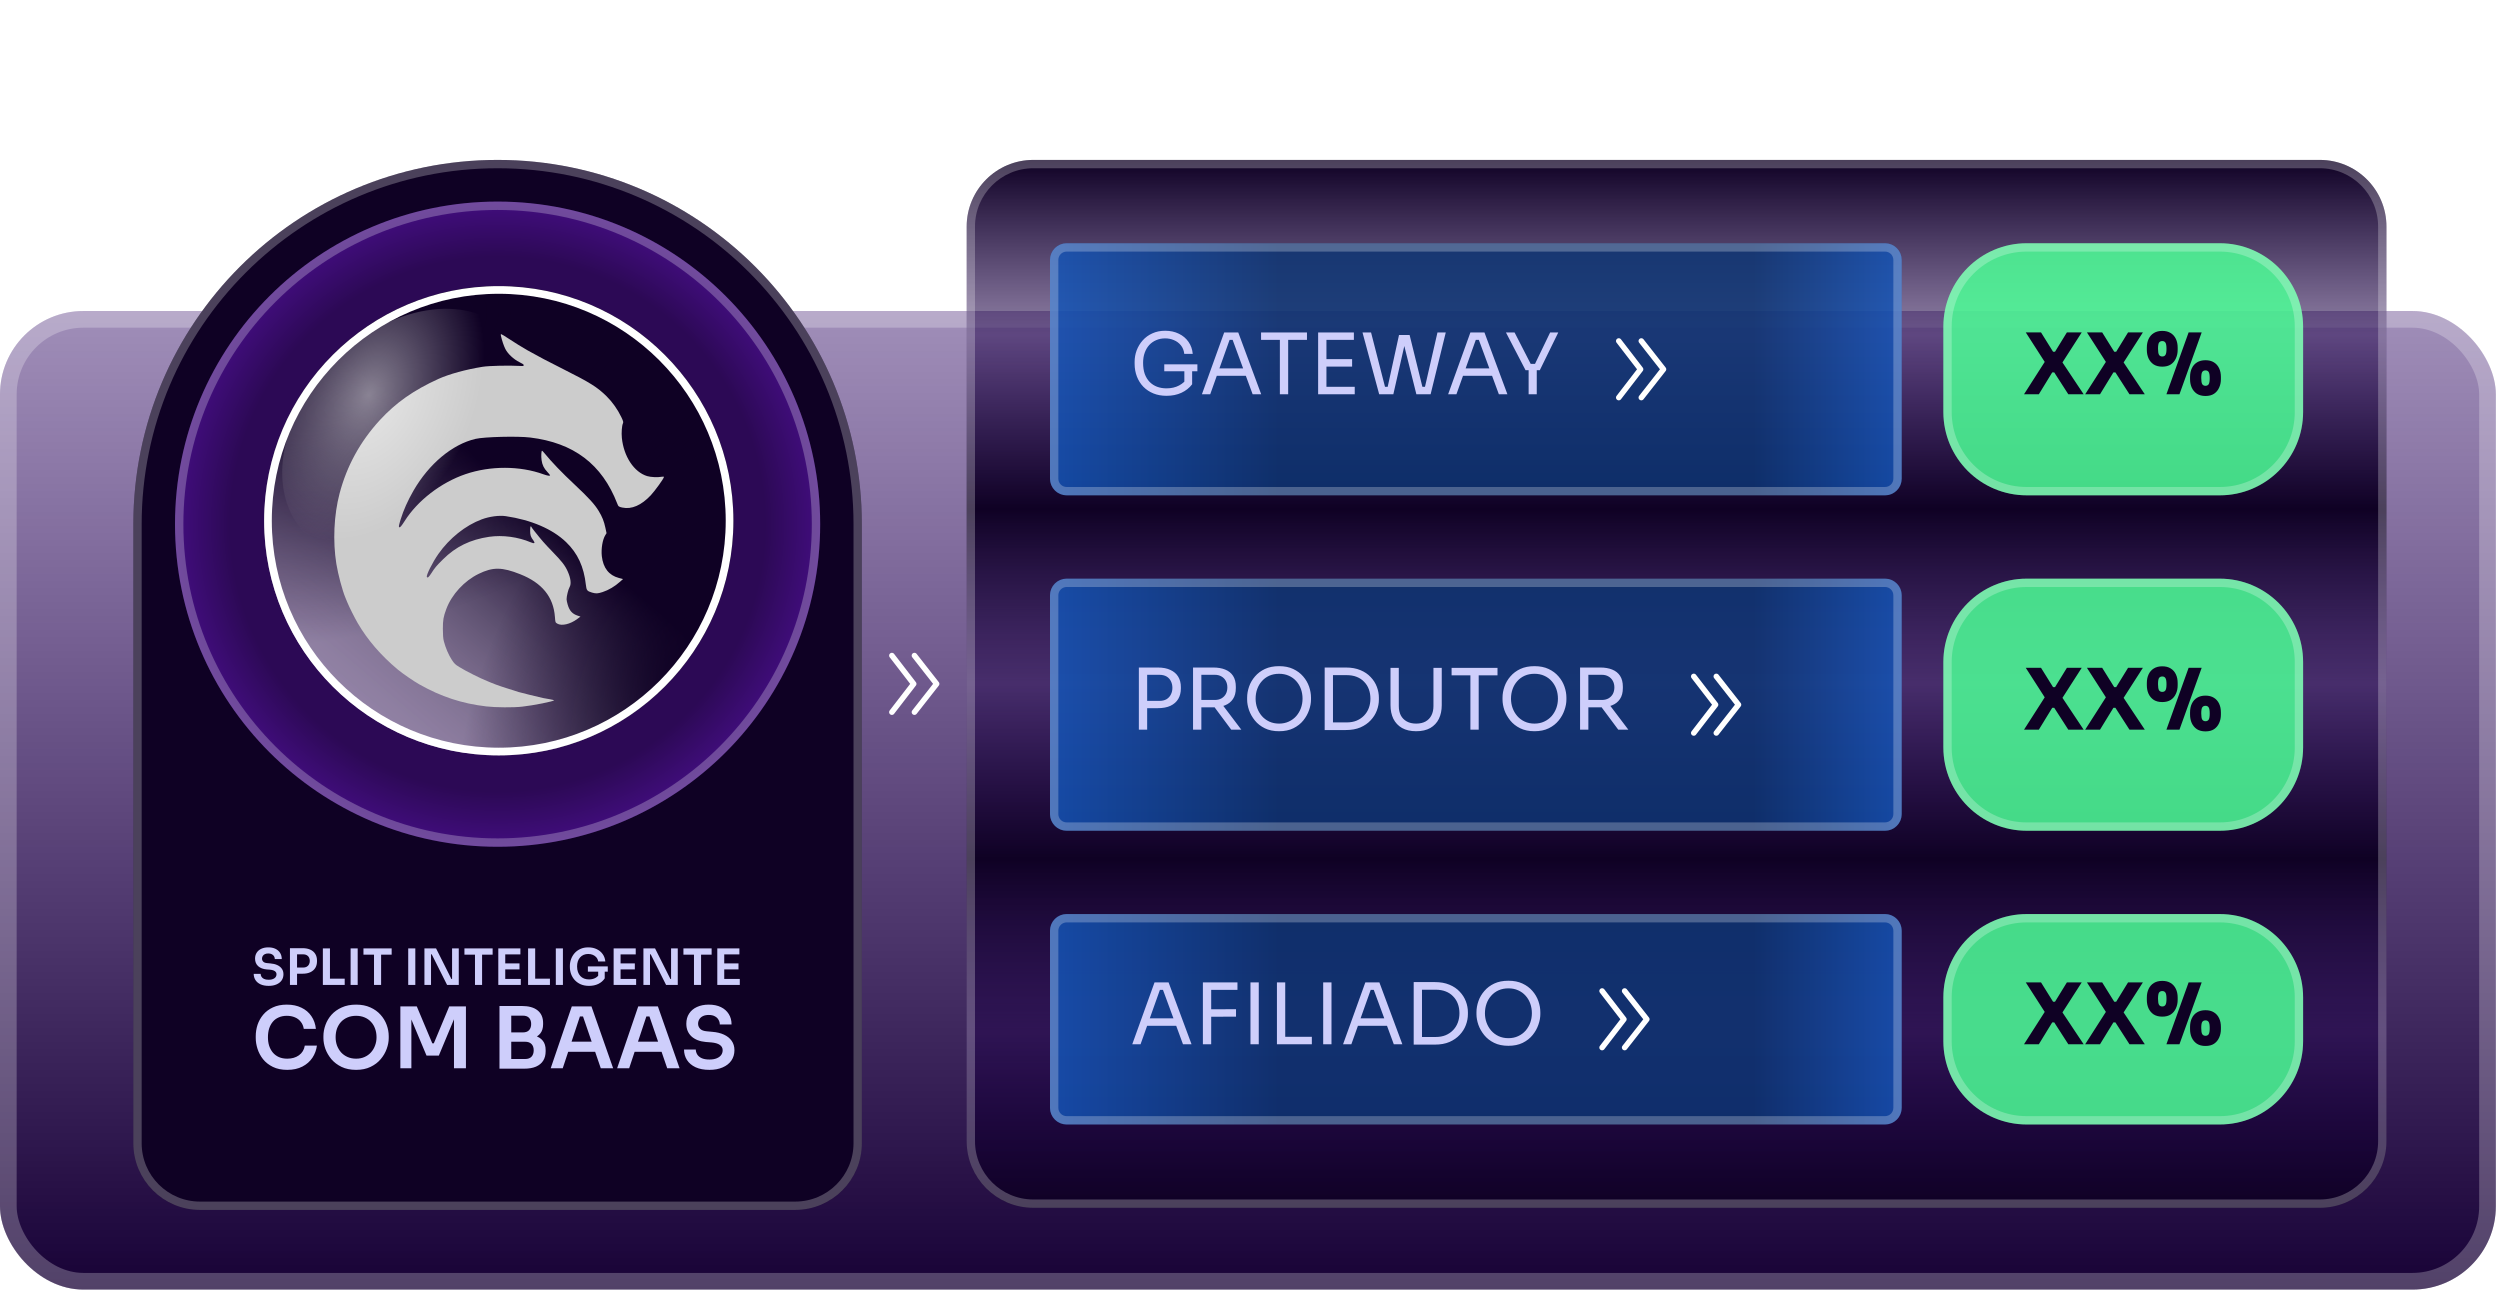 <svg xmlns="http://www.w3.org/2000/svg" width="300" height="155" viewBox="0 0 300 155" fill="none"><g clip-path="url(#clip0_501_314)"><rect y="37.323" width="299.5" height="117.425" rx="10" fill="url(#paint0_linear_501_314)"></rect><rect x="1" y="38.323" width="297.5" height="115.425" rx="9" stroke="white" stroke-opacity="0.25" stroke-width="2"></rect><path d="M107.027 85.458L109.642 82.064L107.027 78.67" stroke="white" stroke-width="0.667" stroke-linecap="round" stroke-linejoin="round"></path><path d="M109.733 85.457L112.394 82.064L109.733 78.669" stroke="white" stroke-width="0.667" stroke-linecap="round" stroke-linejoin="round"></path><path d="M16 62.901C16 38.76 35.57 19.19 59.711 19.19V19.19C83.852 19.19 103.422 38.76 103.422 62.901V137.19C103.422 141.608 99.84 145.19 95.422 145.19H24C19.582 145.19 16 141.608 16 137.19V62.901Z" fill="#0F0124"></path><path d="M102.922 62.901V137.19C102.922 141.332 99.564 144.69 95.422 144.69H24C19.858 144.69 16.5 141.332 16.5 137.19V62.901C16.5 39.036 35.846 19.69 59.711 19.69C83.576 19.69 102.922 39.036 102.922 62.901Z" stroke="white" stroke-opacity="0.25"></path><circle cx="59.711" cy="62.901" r="38.711" fill="url(#paint1_radial_501_314)"></circle><circle cx="59.711" cy="62.901" r="38.208" stroke="white" stroke-opacity="0.25" stroke-width="1.005"></circle><circle cx="59.852" cy="62.489" r="28.157" fill="url(#paint2_linear_501_314)"></circle><circle cx="59.852" cy="62.489" r="28.157" fill="url(#paint3_radial_501_314)"></circle><circle cx="59.852" cy="62.489" r="28.157" fill="url(#paint4_radial_501_314)"></circle><path d="M60.106 40.281C60.236 40.854 60.441 41.475 60.632 41.857C60.925 42.451 61.636 43.12 62.34 43.461C62.722 43.645 62.866 43.748 62.852 43.829C62.831 43.925 62.756 43.939 62.353 43.911C61.117 43.836 58.651 43.891 57.913 44.014C55.911 44.334 53.91 44.887 52.618 45.467C49.64 46.818 47.481 48.34 45.568 50.428C43.211 53.007 41.633 55.887 40.752 59.203C40.069 61.789 39.925 64.955 40.362 67.664C40.567 68.92 41.087 70.871 41.449 71.724C41.496 71.833 41.606 72.1 41.688 72.304C41.893 72.816 42.583 74.188 42.931 74.781C44.093 76.774 45.725 78.671 47.72 80.335C48.273 80.799 49.66 81.755 50.33 82.13C52.939 83.604 55.419 84.423 58.357 84.771C59.484 84.9 61.595 84.921 62.661 84.798C63.993 84.655 66.486 84.157 66.486 84.034C66.486 84.013 66.261 83.959 65.995 83.911C65.721 83.87 65.359 83.802 65.188 83.768C64.423 83.597 62.524 83.133 62.217 83.038C60.816 82.615 59.505 82.171 59.006 81.953C58.897 81.905 58.678 81.816 58.528 81.755C57.599 81.386 55.932 80.547 55.112 80.042C54.634 79.749 54.517 79.639 54.21 79.169C53.841 78.609 53.465 77.736 53.261 76.944C53.178 76.624 53.144 76.214 53.144 75.477C53.144 74.385 53.206 74.031 53.554 73.089C54.203 71.342 55.72 69.698 57.435 68.865C59.149 68.026 60.236 68.04 62.422 68.906C65.045 69.943 66.411 71.622 66.589 74.024C66.637 74.679 66.644 74.692 66.862 74.829C67.381 75.15 68.427 74.911 69.274 74.276L69.656 73.99L69.308 73.874C68.686 73.669 68.338 73.294 68.126 72.57C68.051 72.325 67.989 72.024 67.989 71.908C67.989 71.547 68.194 70.714 68.345 70.462C68.57 70.08 68.495 69.397 68.126 68.572C67.805 67.855 67.436 67.378 66.288 66.197C65.298 65.174 65.031 64.867 64.136 63.741C63.925 63.474 63.754 63.242 63.754 63.208C63.754 63.181 63.727 63.161 63.685 63.161C63.645 63.161 63.617 63.379 63.617 63.672C63.617 64.218 63.685 64.43 64.007 64.853C64.252 65.18 64.136 65.269 63.706 65.085C62.162 64.43 60.331 64.184 58.698 64.416C56.437 64.751 54.702 65.59 53.165 67.118C52.345 67.93 52.195 68.108 51.751 68.804C51.45 69.268 51.313 69.384 51.225 69.24C51.108 69.063 51.901 67.48 52.605 66.477C53.937 64.58 55.863 63.045 57.81 62.321C58.746 61.973 59.914 61.823 60.693 61.939C63.754 62.389 66.302 63.488 67.935 65.058C69.322 66.395 70.066 68.005 70.305 70.182C70.38 70.844 70.449 70.933 71.043 71.11C71.521 71.246 71.713 71.24 72.307 71.049C73.038 70.81 73.776 70.373 74.404 69.807L74.766 69.486L74.268 69.356C73.072 69.043 72.382 68.162 72.218 66.743C72.123 65.849 72.3 64.757 72.642 64.211L72.785 63.979L72.648 63.338C72.478 62.54 72.266 62.007 71.836 61.305C71.364 60.527 70.674 59.763 68.973 58.166C67.429 56.726 66.186 55.429 65.325 54.372C65.195 54.215 65.072 54.085 65.045 54.085C64.956 54.085 64.922 54.761 64.99 55.218C65.072 55.798 65.27 56.201 65.687 56.637C65.865 56.828 66.008 57.006 66.008 57.033C66.008 57.135 65.687 57.088 65.216 56.917C62.388 55.887 58.849 55.88 55.863 56.897C52.919 57.9 50.104 60.069 48.553 62.533C48.164 63.14 48.007 63.324 47.918 63.27C47.822 63.215 47.85 63.086 48.082 62.315C48.417 61.223 48.943 60.049 49.612 58.889C51.477 55.655 54.272 53.321 57.059 52.666C58.097 52.42 62.128 52.318 63.617 52.502C68.85 53.137 72.239 55.702 74.07 60.431C74.206 60.786 74.24 60.813 74.684 60.909C75.798 61.148 76.966 60.636 78.1 59.428C78.612 58.875 79.671 57.408 79.671 57.238C79.671 57.19 79.589 57.183 79.419 57.21C78.927 57.299 78.08 57.265 77.649 57.129C76.085 56.651 74.848 54.781 74.623 52.55C74.561 51.922 74.623 51.083 74.753 50.803C74.821 50.646 74.8 50.564 74.555 50.046C74.124 49.145 73.489 48.244 72.806 47.569C71.699 46.47 70.797 45.904 67.573 44.287C65.612 43.304 64.765 42.854 63.31 42.042C62.681 41.687 61.745 41.107 60.98 40.602C60.563 40.322 60.188 40.097 60.14 40.097C60.092 40.097 60.078 40.158 60.106 40.281Z" fill="#CCCCCC"></path><g filter="url(#filter0_f_501_314)"><circle cx="59.852" cy="62.489" r="27.696" stroke="white" stroke-width="0.922"></circle></g><g style="mix-blend-mode:lighten" opacity="0.5" filter="url(#filter1_f_501_314)"><ellipse cx="48.762" cy="51.953" rx="12.295" ry="17.106" transform="rotate(45 48.762 51.953)" fill="url(#paint5_radial_501_314)"></ellipse></g><path d="M32.245 118.304C31.857 118.304 31.529 118.242 31.261 118.118C30.997 117.994 30.795 117.824 30.655 117.608C30.515 117.388 30.445 117.14 30.445 116.864H31.279C31.279 116.98 31.311 117.094 31.375 117.206C31.439 117.314 31.541 117.402 31.681 117.47C31.825 117.538 32.013 117.572 32.245 117.572C32.453 117.572 32.627 117.542 32.767 117.482C32.907 117.422 33.011 117.344 33.079 117.248C33.147 117.148 33.181 117.036 33.181 116.912C33.181 116.756 33.115 116.632 32.983 116.54C32.851 116.444 32.647 116.384 32.371 116.36L31.987 116.33C31.567 116.294 31.231 116.164 30.979 115.94C30.731 115.712 30.607 115.412 30.607 115.04C30.607 114.76 30.673 114.52 30.805 114.32C30.937 114.116 31.121 113.96 31.357 113.852C31.597 113.74 31.877 113.684 32.197 113.684C32.529 113.684 32.815 113.742 33.055 113.858C33.295 113.974 33.481 114.138 33.613 114.35C33.745 114.558 33.811 114.804 33.811 115.088H32.977C32.977 114.968 32.947 114.858 32.887 114.758C32.831 114.654 32.745 114.572 32.629 114.512C32.517 114.448 32.373 114.416 32.197 114.416C32.029 114.416 31.889 114.444 31.777 114.5C31.665 114.556 31.581 114.632 31.525 114.728C31.469 114.824 31.441 114.928 31.441 115.04C31.441 115.176 31.491 115.296 31.591 115.4C31.691 115.5 31.849 115.558 32.065 115.574L32.449 115.61C32.761 115.634 33.035 115.7 33.271 115.808C33.507 115.916 33.689 116.062 33.817 116.246C33.949 116.43 34.015 116.652 34.015 116.912C34.015 117.188 33.943 117.432 33.799 117.644C33.655 117.852 33.449 118.014 33.181 118.13C32.917 118.246 32.605 118.304 32.245 118.304ZM35.526 116.846V116.108H36.378C36.55 116.108 36.694 116.074 36.81 116.006C36.93 115.938 37.02 115.844 37.08 115.724C37.144 115.604 37.176 115.466 37.176 115.31C37.176 115.154 37.144 115.016 37.08 114.896C37.02 114.776 36.93 114.684 36.81 114.62C36.694 114.552 36.55 114.518 36.378 114.518H35.526V113.78H36.306C36.674 113.78 36.986 113.84 37.242 113.96C37.502 114.08 37.7 114.252 37.836 114.476C37.972 114.696 38.04 114.958 38.04 115.262V115.358C38.04 115.662 37.972 115.926 37.836 116.15C37.7 116.37 37.502 116.542 37.242 116.666C36.986 116.786 36.674 116.846 36.306 116.846H35.526ZM34.794 118.19V113.78H35.646V118.19H34.794ZM38.743 118.19V113.81H39.595V118.19H38.743ZM39.475 118.19V117.44H41.365V118.19H39.475ZM42.072 118.19V113.81H42.923V118.19H42.072ZM44.881 118.19V114.44H45.733V118.19H44.881ZM43.615 114.56V113.81H46.999V114.56H43.615ZM48.986 118.19V113.81H49.838V118.19H48.986ZM50.931 118.19V113.81H52.329L54.171 117.482H54.369L54.249 117.59V113.81H55.053V118.19H53.649L51.807 114.518H51.603L51.723 114.41V118.19H50.931ZM56.998 118.19V114.44H57.85V118.19H56.998ZM55.732 114.56V113.81H59.116V114.56H55.732ZM59.796 118.19V113.81H60.63V118.19H59.796ZM60.51 118.19V117.47H62.496V118.19H60.51ZM60.51 116.324V115.604H62.34V116.324H60.51ZM60.51 114.53V113.81H62.448V114.53H60.51ZM63.37 118.19V113.81H64.222V118.19H63.37ZM64.102 118.19V117.44H65.992V118.19H64.102ZM66.698 118.19V113.81H67.55V118.19H66.698ZM70.683 118.304C70.308 118.304 69.975 118.242 69.688 118.118C69.403 117.99 69.163 117.82 68.968 117.608C68.775 117.392 68.629 117.15 68.529 116.882C68.433 116.61 68.385 116.328 68.385 116.036V115.904C68.385 115.628 68.433 115.358 68.529 115.094C68.626 114.83 68.766 114.592 68.95 114.38C69.138 114.168 69.368 114 69.639 113.876C69.915 113.748 70.231 113.684 70.588 113.684C70.972 113.684 71.311 113.756 71.608 113.9C71.903 114.04 72.141 114.238 72.322 114.494C72.501 114.746 72.608 115.04 72.639 115.376H71.781C71.754 115.188 71.683 115.028 71.572 114.896C71.46 114.76 71.317 114.656 71.145 114.584C70.978 114.512 70.791 114.476 70.588 114.476C70.383 114.476 70.198 114.512 70.029 114.584C69.865 114.656 69.725 114.758 69.609 114.89C69.493 115.022 69.403 115.18 69.34 115.364C69.279 115.548 69.249 115.752 69.249 115.976C69.249 116.22 69.284 116.438 69.352 116.63C69.419 116.822 69.516 116.986 69.639 117.122C69.763 117.254 69.913 117.356 70.09 117.428C70.266 117.496 70.463 117.53 70.683 117.53C70.975 117.53 71.231 117.47 71.451 117.35C71.671 117.226 71.832 117.066 71.931 116.87L71.781 117.56V116.432H72.567V117.404C72.379 117.688 72.124 117.91 71.799 118.07C71.475 118.226 71.103 118.304 70.683 118.304ZM70.546 116.6V115.964H72.933V116.6H70.546ZM73.636 118.19V113.81H74.47V118.19H73.636ZM74.35 118.19V117.47H76.336V118.19H74.35ZM74.35 116.324V115.604H76.18V116.324H74.35ZM74.35 114.53V113.81H76.288V114.53H74.35ZM77.21 118.19V113.81H78.608L80.45 117.482H80.648L80.528 117.59V113.81H81.332V118.19H79.928L78.086 114.518H77.882L78.002 114.41V118.19H77.21ZM83.277 118.19V114.44H84.129V118.19H83.277ZM82.011 114.56V113.81H85.395V114.56H82.011ZM86.075 118.19V113.81H86.909V118.19H86.075ZM86.789 118.19V117.47H88.775V118.19H86.789ZM86.789 116.324V115.604H88.619V116.324H86.789ZM86.789 114.53V113.81H88.727V114.53H86.789ZM34.471 128.383C33.8 128.383 33.224 128.264 32.742 128.027C32.261 127.79 31.868 127.482 31.563 127.102C31.265 126.723 31.045 126.309 30.902 125.862C30.76 125.415 30.689 124.984 30.689 124.571V124.347C30.689 123.886 30.76 123.432 30.902 122.985C31.051 122.538 31.278 122.131 31.583 121.765C31.888 121.399 32.275 121.108 32.742 120.891C33.217 120.667 33.776 120.555 34.42 120.555C35.091 120.555 35.673 120.677 36.168 120.921C36.67 121.158 37.07 121.497 37.368 121.938C37.666 122.372 37.846 122.88 37.907 123.463H36.453C36.399 123.124 36.277 122.839 36.087 122.609C35.904 122.372 35.67 122.195 35.386 122.08C35.101 121.958 34.779 121.897 34.42 121.897C34.054 121.897 33.728 121.961 33.444 122.09C33.159 122.212 32.922 122.388 32.732 122.619C32.542 122.849 32.397 123.12 32.295 123.432C32.2 123.744 32.153 124.09 32.153 124.469C32.153 124.835 32.2 125.174 32.295 125.486C32.397 125.798 32.546 126.072 32.742 126.309C32.939 126.54 33.179 126.719 33.464 126.848C33.755 126.977 34.091 127.041 34.471 127.041C35.026 127.041 35.494 126.906 35.873 126.635C36.26 126.357 36.494 125.97 36.575 125.476H38.029C37.961 126.004 37.781 126.489 37.49 126.929C37.199 127.37 36.799 127.722 36.29 127.987C35.782 128.251 35.175 128.383 34.471 128.383ZM42.734 128.383C42.063 128.383 41.48 128.264 40.985 128.027C40.497 127.79 40.091 127.482 39.765 127.102C39.447 126.716 39.206 126.302 39.044 125.862C38.888 125.415 38.81 124.984 38.81 124.571V124.347C38.81 123.893 38.891 123.442 39.054 122.995C39.216 122.541 39.46 122.131 39.786 121.765C40.118 121.399 40.528 121.108 41.016 120.891C41.504 120.667 42.077 120.555 42.734 120.555C43.385 120.555 43.954 120.667 44.442 120.891C44.93 121.108 45.336 121.399 45.662 121.765C45.994 122.131 46.241 122.541 46.404 122.995C46.566 123.442 46.648 123.893 46.648 124.347V124.571C46.648 124.984 46.566 125.415 46.404 125.862C46.248 126.302 46.007 126.716 45.682 127.102C45.364 127.482 44.957 127.79 44.462 128.027C43.974 128.264 43.398 128.383 42.734 128.383ZM42.734 127.041C43.113 127.041 43.452 126.973 43.751 126.838C44.056 126.702 44.313 126.516 44.523 126.279C44.74 126.035 44.903 125.76 45.011 125.455C45.126 125.143 45.184 124.815 45.184 124.469C45.184 124.096 45.126 123.754 45.011 123.442C44.903 123.131 44.74 122.859 44.523 122.629C44.313 122.399 44.056 122.219 43.751 122.09C43.446 121.961 43.107 121.897 42.734 121.897C42.354 121.897 42.012 121.961 41.707 122.09C41.402 122.219 41.141 122.399 40.924 122.629C40.714 122.859 40.551 123.131 40.436 123.442C40.328 123.754 40.274 124.096 40.274 124.469C40.274 124.815 40.328 125.143 40.436 125.455C40.551 125.76 40.714 126.035 40.924 126.279C41.141 126.516 41.402 126.702 41.707 126.838C42.012 126.973 42.354 127.041 42.734 127.041ZM48.043 128.19V120.769H50.015L51.876 125.201H52.059L53.909 120.769H55.912V128.19H54.478V121.856L54.661 121.877L52.658 126.675H51.184L49.171 121.877L49.365 121.856V128.19H48.043ZM61.146 128.241V127.082H63.007C63.346 127.082 63.603 126.99 63.779 126.807C63.956 126.618 64.044 126.36 64.044 126.035C64.044 125.709 63.956 125.459 63.779 125.282C63.603 125.099 63.346 125.008 63.007 125.008H61.146V124.123H62.905C63.4 124.123 63.84 124.184 64.227 124.306C64.62 124.422 64.925 124.618 65.142 124.896C65.365 125.174 65.477 125.547 65.477 126.014V126.157C65.477 126.597 65.379 126.973 65.182 127.285C64.993 127.59 64.704 127.827 64.318 127.997C63.939 128.159 63.468 128.241 62.905 128.241H61.146ZM59.937 128.241V120.718H61.35V128.241H59.937ZM61.146 124.774V123.89H62.732C63.078 123.89 63.332 123.798 63.495 123.615C63.657 123.432 63.739 123.188 63.739 122.883C63.739 122.578 63.657 122.334 63.495 122.151C63.332 121.968 63.078 121.877 62.732 121.877H61.146V120.718H62.6C63.441 120.718 64.078 120.894 64.511 121.246C64.952 121.599 65.172 122.104 65.172 122.761V122.904C65.172 123.364 65.06 123.734 64.837 124.012C64.62 124.283 64.318 124.479 63.932 124.601C63.545 124.717 63.102 124.774 62.6 124.774H61.146ZM66.085 128.19L68.616 120.769H70.975L73.577 128.19H72.093L69.887 121.755L70.405 121.978H69.134L69.663 121.755L67.528 128.19H66.085ZM67.853 126.218L68.311 124.998H71.32L71.767 126.218H67.853ZM74.057 128.19L76.588 120.769H78.947L81.549 128.19H80.065L77.859 121.755L78.377 121.978H77.106L77.635 121.755L75.5 128.19H74.057ZM75.826 126.218L76.283 124.998H79.292L79.74 126.218H75.826ZM85.133 128.383C84.476 128.383 83.92 128.278 83.466 128.068C83.019 127.858 82.676 127.57 82.439 127.204C82.202 126.831 82.083 126.411 82.083 125.943H83.496C83.496 126.14 83.551 126.333 83.659 126.523C83.768 126.706 83.94 126.855 84.178 126.97C84.422 127.085 84.74 127.143 85.133 127.143C85.486 127.143 85.781 127.092 86.018 126.99C86.255 126.889 86.431 126.757 86.546 126.594C86.662 126.424 86.719 126.235 86.719 126.025C86.719 125.76 86.607 125.55 86.384 125.394C86.16 125.232 85.814 125.13 85.347 125.089L84.696 125.038C83.984 124.977 83.415 124.757 82.988 124.378C82.568 123.991 82.358 123.483 82.358 122.853C82.358 122.378 82.47 121.972 82.693 121.633C82.917 121.287 83.229 121.023 83.629 120.84C84.035 120.65 84.51 120.555 85.052 120.555C85.614 120.555 86.099 120.653 86.506 120.85C86.912 121.047 87.227 121.324 87.451 121.684C87.675 122.036 87.787 122.453 87.787 122.934H86.374C86.374 122.731 86.323 122.544 86.221 122.375C86.126 122.199 85.98 122.06 85.784 121.958C85.594 121.85 85.35 121.795 85.052 121.795C84.767 121.795 84.53 121.843 84.34 121.938C84.15 122.033 84.008 122.161 83.913 122.324C83.818 122.487 83.771 122.663 83.771 122.853C83.771 123.083 83.856 123.286 84.025 123.463C84.195 123.632 84.462 123.73 84.828 123.758L85.479 123.819C86.007 123.859 86.472 123.971 86.872 124.154C87.272 124.337 87.58 124.584 87.797 124.896C88.02 125.208 88.132 125.584 88.132 126.025C88.132 126.492 88.01 126.906 87.766 127.265C87.522 127.617 87.173 127.892 86.719 128.088C86.272 128.285 85.743 128.383 85.133 128.383Z" fill="#CECEFB"></path><path d="M116 27.19C116 22.772 119.582 19.19 124 19.19H278.374C282.792 19.19 286.374 22.772 286.374 27.19V136.937C286.374 141.356 282.792 144.937 278.374 144.937H124C119.582 144.937 116 141.356 116 136.937V27.19Z" fill="url(#paint6_linear_501_314)"></path><path d="M124 19.69H278.374C282.516 19.69 285.874 23.048 285.874 27.19V136.937C285.874 141.08 282.516 144.437 278.374 144.437H124C119.858 144.437 116.5 141.08 116.5 136.937V27.19C116.5 23.048 119.858 19.69 124 19.69Z" stroke="white" stroke-opacity="0.25"></path><path d="M126 31.19C126 30.085 126.895 29.19 128 29.19H226.203C227.308 29.19 228.203 30.085 228.203 31.19V57.439C228.203 58.544 227.308 59.439 226.203 59.439H128C126.895 59.439 126 58.544 126 57.439V31.19Z" fill="url(#paint7_linear_501_314)" fill-opacity="0.85"></path><path d="M128 29.69H226.203C227.032 29.69 227.703 30.361 227.703 31.19V57.439C227.703 58.267 227.032 58.939 226.203 58.939H128C127.172 58.939 126.5 58.267 126.5 57.439V31.19C126.5 30.361 127.172 29.69 128 29.69Z" stroke="white" stroke-opacity="0.25"></path><path d="M139.977 47.497C139.401 47.497 138.879 47.403 138.411 47.213C137.944 47.023 137.54 46.755 137.201 46.41C136.869 46.064 136.612 45.657 136.429 45.19C136.246 44.715 136.154 44.2 136.154 43.645V43.421C136.154 42.946 136.236 42.489 136.398 42.048C136.568 41.601 136.808 41.201 137.12 40.849C137.439 40.49 137.825 40.208 138.279 40.005C138.733 39.795 139.245 39.69 139.814 39.69C140.431 39.69 140.98 39.809 141.461 40.046C141.942 40.276 142.328 40.601 142.62 41.022C142.911 41.435 143.081 41.916 143.128 42.465H142.112C142.064 42.052 141.929 41.709 141.705 41.438C141.481 41.161 141.203 40.954 140.871 40.818C140.546 40.676 140.194 40.605 139.814 40.605C139.428 40.605 139.072 40.676 138.747 40.818C138.421 40.954 138.14 41.15 137.903 41.408C137.672 41.666 137.493 41.974 137.364 42.333C137.235 42.692 137.171 43.096 137.171 43.543C137.171 44.051 137.239 44.498 137.374 44.885C137.517 45.264 137.713 45.583 137.964 45.84C138.215 46.091 138.509 46.281 138.848 46.41C139.194 46.538 139.57 46.603 139.977 46.603C140.553 46.603 141.058 46.488 141.491 46.257C141.932 46.02 142.264 45.715 142.488 45.342L142.122 46.552V44.346H143.057V46.115C142.725 46.549 142.298 46.888 141.776 47.132C141.254 47.375 140.654 47.497 139.977 47.497ZM139.712 44.549V43.716H143.687V44.549H139.712ZM144.229 47.315L146.903 39.893H148.59L151.345 47.315H150.318L147.828 40.544L148.316 40.788H147.116L147.635 40.544L145.225 47.315H144.229ZM145.825 45.098L146.16 44.204H149.363L149.698 45.098H145.825ZM153.584 47.315V40.584H154.58V47.315H153.584ZM151.327 40.788V39.893H156.837V40.788H151.327ZM158.176 47.315V39.893H159.173V47.315H158.176ZM158.969 47.315V46.42H162.568V47.315H158.969ZM158.969 43.99V43.096H162.253V43.99H158.969ZM158.969 40.788V39.893H162.466V40.788H158.969ZM165.502 47.315L163.499 39.893H164.526L166.264 46.664L165.787 46.42H166.996L166.468 46.664L167.881 40.198H168.816L167.2 47.315H165.502ZM169.965 47.315L168.186 40.198H169.152L170.748 46.664L170.239 46.42H171.459L170.941 46.664L172.496 39.893H173.493L171.673 47.315H169.965ZM173.774 47.315L176.448 39.893H178.135L180.89 47.315H179.864L177.373 40.544L177.861 40.788H176.661L177.18 40.544L174.77 47.315H173.774ZM175.37 45.098L175.706 44.204H178.908L179.244 45.098H175.37ZM183.069 44.427L180.711 39.893H181.748L183.74 43.777L183.354 43.665H184.554L184.147 43.777L186.018 39.893H186.994L184.777 44.427H183.069ZM183.435 47.315V44.224H184.411V47.315H183.435Z" fill="#CECEFB"></path><path d="M194.252 47.709L196.866 44.315L194.252 40.92" stroke="white" stroke-width="0.667" stroke-linecap="round" stroke-linejoin="round"></path><path d="M196.958 47.708L199.618 44.314L196.958 40.92" stroke="white" stroke-width="0.667" stroke-linecap="round" stroke-linejoin="round"></path><path d="M233.203 39.19C233.203 33.667 237.68 29.19 243.203 29.19H266.374C271.896 29.19 276.373 33.667 276.373 39.19V49.439C276.373 54.962 271.896 59.439 266.373 59.439H243.203C237.68 59.439 233.203 54.962 233.203 49.439V39.19Z" fill="#4DFF97" fill-opacity="0.85"></path><path d="M243.203 29.69H266.374C271.62 29.69 275.873 33.943 275.873 39.19V49.439C275.873 54.686 271.62 58.939 266.373 58.939H243.203C237.956 58.939 233.703 54.686 233.703 49.439V39.19C233.703 33.943 237.956 29.69 243.203 29.69Z" stroke="white" stroke-opacity="0.25"></path><path d="M242.88 47.315L245.412 43.358L245.432 43.531L243.093 39.89H244.924L246.368 42.209H246.602L248.026 39.89H249.805L247.456 43.552L247.426 43.389L250.039 47.315H248.199L246.51 44.691H246.266L244.659 47.315H242.88ZM250.219 47.315L252.751 43.358L252.772 43.531L250.433 39.89H252.263L253.707 42.209H253.941L255.365 39.89H257.145L254.796 43.552L254.765 43.389L257.379 47.315H255.538L253.85 44.691H253.606L251.999 47.315H250.219ZM259.969 47.315L262.633 39.89H264.2L261.535 47.315H259.969ZM259.471 43.999C259.064 43.999 258.721 43.911 258.443 43.735C258.172 43.552 257.965 43.307 257.823 43.002C257.687 42.697 257.62 42.358 257.62 41.985V41.721C257.62 41.321 257.691 40.972 257.833 40.673C257.976 40.368 258.186 40.131 258.464 39.962C258.742 39.792 259.077 39.707 259.471 39.707C259.871 39.707 260.206 39.792 260.477 39.962C260.755 40.131 260.966 40.368 261.108 40.673C261.25 40.972 261.321 41.321 261.321 41.721V41.985C261.321 42.358 261.25 42.697 261.108 43.002C260.972 43.307 260.769 43.552 260.498 43.735C260.227 43.911 259.884 43.999 259.471 43.999ZM259.471 42.779C259.647 42.779 259.776 42.714 259.857 42.585C259.938 42.457 259.979 42.216 259.979 41.863C259.979 41.484 259.935 41.233 259.847 41.111C259.765 40.989 259.64 40.928 259.471 40.928C259.301 40.928 259.172 40.989 259.084 41.111C259.003 41.233 258.962 41.48 258.962 41.853C258.962 42.206 259.003 42.45 259.084 42.585C259.172 42.714 259.301 42.779 259.471 42.779ZM264.657 47.518C264.25 47.518 263.908 47.43 263.63 47.253C263.359 47.07 263.152 46.826 263.01 46.521C262.874 46.216 262.806 45.877 262.806 45.504V45.24C262.806 44.84 262.877 44.491 263.02 44.192C263.162 43.887 263.372 43.65 263.65 43.48C263.928 43.311 264.264 43.226 264.657 43.226C265.057 43.226 265.393 43.311 265.664 43.48C265.942 43.65 266.152 43.887 266.295 44.192C266.437 44.491 266.508 44.84 266.508 45.24V45.504C266.508 45.877 266.437 46.216 266.295 46.521C266.159 46.826 265.956 47.07 265.684 47.253C265.413 47.43 265.071 47.518 264.657 47.518ZM264.657 46.297C264.834 46.297 264.962 46.233 265.044 46.104C265.125 45.975 265.166 45.735 265.166 45.382C265.166 45.002 265.122 44.752 265.034 44.63C264.952 44.508 264.827 44.447 264.657 44.447C264.488 44.447 264.359 44.508 264.271 44.63C264.189 44.752 264.149 44.999 264.149 45.372C264.149 45.724 264.189 45.969 264.271 46.104C264.359 46.233 264.488 46.297 264.657 46.297Z" fill="#0F0124"></path><path d="M126 71.439C126 70.335 126.895 69.439 128 69.439H226.203C227.308 69.439 228.203 70.335 228.203 71.439V97.688C228.203 98.793 227.308 99.688 226.203 99.688H128C126.895 99.688 126 98.793 126 97.688V71.439Z" fill="url(#paint8_linear_501_314)" fill-opacity="0.85"></path><path d="M128 69.939H226.203C227.032 69.939 227.703 70.611 227.703 71.439V97.688C227.703 98.517 227.032 99.188 226.203 99.188H128C127.172 99.188 126.5 98.517 126.5 97.688V71.439C126.5 70.611 127.172 69.939 128 69.939Z" stroke="white" stroke-opacity="0.25"></path><path d="M137.456 84.981V84.107H139.113C139.465 84.107 139.756 84.04 139.987 83.904C140.217 83.762 140.39 83.572 140.505 83.335C140.627 83.097 140.688 82.833 140.688 82.542C140.688 82.243 140.627 81.976 140.505 81.739C140.39 81.501 140.217 81.315 139.987 81.179C139.756 81.044 139.465 80.976 139.113 80.976H137.456V80.102H138.93C139.54 80.102 140.048 80.2 140.455 80.397C140.868 80.586 141.18 80.858 141.39 81.21C141.6 81.562 141.705 81.979 141.705 82.46V82.623C141.705 83.097 141.6 83.514 141.39 83.873C141.18 84.226 140.868 84.5 140.455 84.697C140.048 84.887 139.54 84.981 138.93 84.981H137.456ZM136.663 87.564V80.102H137.659V87.564H136.663ZM143.165 87.564V80.102H144.162V87.564H143.165ZM147.75 87.564L145.29 84.26H146.459L148.96 87.564H147.75ZM143.785 84.88V83.995H145.778C146.09 83.995 146.357 83.931 146.581 83.802C146.805 83.674 146.978 83.497 147.1 83.274C147.222 83.043 147.283 82.782 147.283 82.491C147.283 82.199 147.222 81.942 147.1 81.718C146.978 81.488 146.805 81.308 146.581 81.179C146.357 81.044 146.09 80.976 145.778 80.976H143.785V80.102H145.595C146.137 80.102 146.612 80.183 147.018 80.346C147.425 80.508 147.74 80.759 147.964 81.098C148.187 81.437 148.299 81.874 148.299 82.409V82.572C148.299 83.108 148.184 83.545 147.954 83.884C147.73 84.222 147.415 84.473 147.008 84.636C146.608 84.799 146.137 84.88 145.595 84.88H143.785ZM153.489 87.747C152.825 87.747 152.252 87.628 151.771 87.391C151.29 87.154 150.893 86.842 150.581 86.456C150.27 86.069 150.036 85.656 149.88 85.215C149.731 84.775 149.656 84.351 149.656 83.945V83.721C149.656 83.28 149.734 82.837 149.89 82.389C150.046 81.942 150.283 81.535 150.602 81.169C150.92 80.796 151.317 80.498 151.791 80.275C152.272 80.051 152.838 79.939 153.489 79.939C154.139 79.939 154.702 80.051 155.176 80.275C155.658 80.498 156.057 80.796 156.376 81.169C156.695 81.535 156.932 81.942 157.088 82.389C157.243 82.837 157.321 83.28 157.321 83.721V83.945C157.321 84.351 157.243 84.775 157.088 85.215C156.938 85.656 156.708 86.069 156.396 86.456C156.085 86.842 155.688 87.154 155.207 87.391C154.726 87.628 154.153 87.747 153.489 87.747ZM153.489 86.832C153.923 86.832 154.312 86.75 154.658 86.588C155.01 86.425 155.309 86.205 155.553 85.927C155.797 85.642 155.983 85.324 156.112 84.971C156.24 84.612 156.305 84.236 156.305 83.843C156.305 83.43 156.24 83.043 156.112 82.684C155.983 82.325 155.797 82.01 155.553 81.739C155.309 81.461 155.01 81.244 154.658 81.088C154.312 80.932 153.923 80.854 153.489 80.854C153.055 80.854 152.662 80.932 152.31 81.088C151.964 81.244 151.669 81.461 151.425 81.739C151.181 82.01 150.995 82.325 150.866 82.684C150.737 83.043 150.673 83.43 150.673 83.843C150.673 84.236 150.737 84.612 150.866 84.971C150.995 85.324 151.181 85.642 151.425 85.927C151.669 86.205 151.964 86.425 152.31 86.588C152.662 86.75 153.055 86.832 153.489 86.832ZM159.754 87.604V86.689H161.604C162.051 86.689 162.448 86.618 162.793 86.476C163.146 86.327 163.444 86.124 163.688 85.866C163.939 85.608 164.128 85.307 164.257 84.961C164.386 84.615 164.45 84.243 164.45 83.843C164.45 83.423 164.386 83.043 164.257 82.704C164.128 82.359 163.939 82.061 163.688 81.81C163.444 81.552 163.146 81.356 162.793 81.22C162.448 81.085 162.051 81.017 161.604 81.017H159.754V80.102H161.502C162.173 80.102 162.756 80.207 163.251 80.417C163.745 80.62 164.155 80.898 164.481 81.251C164.813 81.596 165.06 81.986 165.223 82.42C165.386 82.847 165.467 83.284 165.467 83.731V83.955C165.467 84.388 165.386 84.822 165.223 85.256C165.06 85.69 164.813 86.083 164.481 86.435C164.155 86.788 163.745 87.072 163.251 87.289C162.756 87.499 162.173 87.604 161.502 87.604H159.754ZM158.961 87.604V80.102H159.957V87.604H158.961ZM169.94 87.747C169.269 87.747 168.703 87.618 168.242 87.36C167.788 87.096 167.443 86.73 167.205 86.263C166.975 85.788 166.86 85.239 166.86 84.615V80.142H167.856V84.737C167.856 85.151 167.934 85.517 168.09 85.835C168.253 86.147 168.49 86.391 168.802 86.567C169.113 86.744 169.493 86.832 169.94 86.832C170.387 86.832 170.764 86.747 171.069 86.578C171.38 86.401 171.614 86.157 171.77 85.846C171.933 85.527 172.014 85.158 172.014 84.737V80.142H173.01V84.615C173.01 85.239 172.895 85.788 172.665 86.263C172.434 86.73 172.092 87.096 171.638 87.36C171.184 87.618 170.618 87.747 169.94 87.747ZM176.448 87.564V80.834H177.444V87.564H176.448ZM174.191 81.037V80.142H179.701V81.037H174.191ZM184.136 87.747C183.472 87.747 182.899 87.628 182.418 87.391C181.937 87.154 181.54 86.842 181.229 86.456C180.917 86.069 180.683 85.656 180.527 85.215C180.378 84.775 180.303 84.351 180.303 83.945V83.721C180.303 83.28 180.381 82.837 180.537 82.389C180.693 81.942 180.93 81.535 181.249 81.169C181.567 80.796 181.964 80.498 182.438 80.275C182.92 80.051 183.485 79.939 184.136 79.939C184.787 79.939 185.349 80.051 185.824 80.275C186.305 80.498 186.705 80.796 187.023 81.169C187.342 81.535 187.579 81.942 187.735 82.389C187.891 82.837 187.969 83.28 187.969 83.721V83.945C187.969 84.351 187.891 84.775 187.735 85.215C187.586 85.656 187.355 86.069 187.044 86.456C186.732 86.842 186.335 87.154 185.854 87.391C185.373 87.628 184.8 87.747 184.136 87.747ZM184.136 86.832C184.57 86.832 184.96 86.75 185.305 86.588C185.658 86.425 185.956 86.205 186.2 85.927C186.444 85.642 186.63 85.324 186.759 84.971C186.888 84.612 186.952 84.236 186.952 83.843C186.952 83.43 186.888 83.043 186.759 82.684C186.63 82.325 186.444 82.01 186.2 81.739C185.956 81.461 185.658 81.244 185.305 81.088C184.96 80.932 184.57 80.854 184.136 80.854C183.702 80.854 183.309 80.932 182.957 81.088C182.611 81.244 182.316 81.461 182.072 81.739C181.828 82.01 181.642 82.325 181.513 82.684C181.384 83.043 181.32 83.43 181.32 83.843C181.32 84.236 181.384 84.612 181.513 84.971C181.642 85.324 181.828 85.642 182.072 85.927C182.316 86.205 182.611 86.425 182.957 86.588C183.309 86.75 183.702 86.832 184.136 86.832ZM189.608 87.564V80.102H190.604V87.564H189.608ZM194.193 87.564L191.733 84.26H192.902L195.403 87.564H194.193ZM190.228 84.88V83.995H192.221C192.532 83.995 192.8 83.931 193.024 83.802C193.247 83.674 193.42 83.497 193.542 83.274C193.664 83.043 193.725 82.782 193.725 82.491C193.725 82.199 193.664 81.942 193.542 81.718C193.42 81.488 193.247 81.308 193.024 81.179C192.8 81.044 192.532 80.976 192.221 80.976H190.228V80.102H192.038C192.58 80.102 193.054 80.183 193.461 80.346C193.867 80.508 194.183 80.759 194.406 81.098C194.63 81.437 194.742 81.874 194.742 82.409V82.572C194.742 83.108 194.627 83.545 194.396 83.884C194.172 84.222 193.857 84.473 193.451 84.636C193.051 84.799 192.58 84.88 192.038 84.88H190.228Z" fill="#CECEFB"></path><path d="M203.252 87.958L205.866 84.564L203.252 81.17" stroke="white" stroke-width="0.667" stroke-linecap="round" stroke-linejoin="round"></path><path d="M205.958 87.957L208.618 84.564L205.958 81.169" stroke="white" stroke-width="0.667" stroke-linecap="round" stroke-linejoin="round"></path><path d="M233.203 79.439C233.203 73.916 237.68 69.439 243.203 69.439H266.374C271.896 69.439 276.373 73.916 276.373 79.439V89.688C276.373 95.211 271.896 99.688 266.373 99.688H243.203C237.68 99.688 233.203 95.211 233.203 89.688V79.439Z" fill="#4DFF97" fill-opacity="0.85"></path><path d="M243.203 69.939H266.374C271.62 69.939 275.873 74.192 275.873 79.439V89.688C275.873 94.935 271.62 99.188 266.373 99.188H243.203C237.956 99.188 233.703 94.935 233.703 89.688V79.439C233.703 74.192 237.956 69.939 243.203 69.939Z" stroke="white" stroke-opacity="0.25"></path><path d="M242.88 87.564L245.412 83.608L245.432 83.781L243.093 80.14H244.924L246.368 82.458H246.602L248.026 80.14H249.805L247.456 83.801L247.426 83.638L250.039 87.564H248.199L246.51 84.94H246.266L244.659 87.564H242.88ZM250.219 87.564L252.751 83.608L252.772 83.781L250.433 80.14H252.263L253.707 82.458H253.941L255.365 80.14H257.145L254.796 83.801L254.765 83.638L257.379 87.564H255.538L253.85 84.94H253.606L251.999 87.564H250.219ZM259.969 87.564L262.633 80.14H264.2L261.535 87.564H259.969ZM259.471 84.248C259.064 84.248 258.721 84.16 258.443 83.984C258.172 83.801 257.965 83.557 257.823 83.252C257.687 82.947 257.62 82.608 257.62 82.235V81.97C257.62 81.57 257.691 81.221 257.833 80.923C257.976 80.618 258.186 80.38 258.464 80.211C258.742 80.041 259.077 79.957 259.471 79.957C259.871 79.957 260.206 80.041 260.477 80.211C260.755 80.38 260.966 80.618 261.108 80.923C261.25 81.221 261.321 81.57 261.321 81.97V82.235C261.321 82.608 261.25 82.947 261.108 83.252C260.972 83.557 260.769 83.801 260.498 83.984C260.227 84.16 259.884 84.248 259.471 84.248ZM259.471 83.028C259.647 83.028 259.776 82.963 259.857 82.835C259.938 82.706 259.979 82.465 259.979 82.113C259.979 81.733 259.935 81.482 259.847 81.36C259.765 81.238 259.64 81.177 259.471 81.177C259.301 81.177 259.172 81.238 259.084 81.36C259.003 81.482 258.962 81.73 258.962 82.102C258.962 82.455 259.003 82.699 259.084 82.835C259.172 82.963 259.301 83.028 259.471 83.028ZM264.657 87.767C264.25 87.767 263.908 87.679 263.63 87.503C263.359 87.32 263.152 87.076 263.01 86.77C262.874 86.465 262.806 86.126 262.806 85.754V85.489C262.806 85.089 262.877 84.74 263.02 84.442C263.162 84.136 263.372 83.899 263.65 83.73C263.928 83.56 264.264 83.475 264.657 83.475C265.057 83.475 265.393 83.56 265.664 83.73C265.942 83.899 266.152 84.136 266.295 84.442C266.437 84.74 266.508 85.089 266.508 85.489V85.754C266.508 86.126 266.437 86.465 266.295 86.77C266.159 87.076 265.956 87.32 265.684 87.503C265.413 87.679 265.071 87.767 264.657 87.767ZM264.657 86.547C264.834 86.547 264.962 86.482 265.044 86.353C265.125 86.225 265.166 85.984 265.166 85.631C265.166 85.252 265.122 85.001 265.034 84.879C264.952 84.757 264.827 84.696 264.657 84.696C264.488 84.696 264.359 84.757 264.271 84.879C264.189 85.001 264.149 85.248 264.149 85.621C264.149 85.974 264.189 86.218 264.271 86.353C264.359 86.482 264.488 86.547 264.657 86.547Z" fill="#0F0124"></path><path d="M126 111.688C126 110.584 126.895 109.688 128 109.688H226.203C227.308 109.688 228.203 110.584 228.203 111.688V132.937C228.203 134.042 227.308 134.937 226.203 134.937H128C126.895 134.937 126 134.042 126 132.937V111.688Z" fill="url(#paint9_linear_501_314)" fill-opacity="0.85"></path><path d="M128 110.188H226.203C227.032 110.188 227.703 110.86 227.703 111.688V132.937C227.703 133.766 227.032 134.437 226.203 134.437H128C127.172 134.437 126.5 133.766 126.5 132.937V111.688C126.5 110.86 127.172 110.188 128 110.188Z" stroke="white" stroke-opacity="0.25"></path><path d="M135.87 125.313L138.543 117.891H140.231L142.986 125.313H141.959L139.468 118.542L139.956 118.786H138.757L139.275 118.542L136.866 125.313H135.87ZM137.466 123.097L137.801 122.202H141.004L141.339 123.097H137.466ZM144.347 125.313V117.891H145.343V125.313H144.347ZM145.14 122.009V121.114L148.322 121.104V121.999L145.14 122.009ZM145.14 118.786V117.891H148.495V118.786H145.14ZM150.056 125.313V117.891H151.052V125.313H150.056ZM153.232 125.313V117.891H154.228V125.313H153.232ZM154.025 125.313V124.418H157.421V125.313H154.025ZM158.782 125.313V117.891H159.779V125.313H158.782ZM161.166 125.313L163.839 117.891H165.527L168.282 125.313H167.255L164.765 118.542L165.253 118.786H164.053L164.571 118.542L162.162 125.313H161.166ZM162.762 123.097L163.097 122.202H166.3L166.635 123.097H162.762ZM170.436 125.353V124.438H172.286C172.733 124.438 173.13 124.367 173.476 124.225C173.828 124.076 174.126 123.873 174.37 123.615C174.621 123.357 174.811 123.056 174.939 122.71C175.068 122.365 175.133 121.992 175.133 121.592C175.133 121.172 175.068 120.792 174.939 120.453C174.811 120.108 174.621 119.809 174.37 119.559C174.126 119.301 173.828 119.105 173.476 118.969C173.13 118.834 172.733 118.766 172.286 118.766H170.436V117.851H172.184C172.855 117.851 173.438 117.956 173.933 118.166C174.428 118.369 174.838 118.647 175.163 119C175.495 119.345 175.743 119.735 175.905 120.169C176.068 120.596 176.149 121.033 176.149 121.48V121.704C176.149 122.138 176.068 122.571 175.905 123.005C175.743 123.439 175.495 123.832 175.163 124.184C174.838 124.537 174.428 124.821 173.933 125.038C173.438 125.248 172.855 125.353 172.184 125.353H170.436ZM169.643 125.353V117.851H170.639V125.353H169.643ZM181.009 125.496C180.345 125.496 179.772 125.377 179.291 125.14C178.81 124.903 178.413 124.591 178.101 124.205C177.79 123.818 177.556 123.405 177.4 122.964C177.251 122.524 177.176 122.1 177.176 121.694V121.47C177.176 121.029 177.254 120.585 177.41 120.138C177.566 119.691 177.803 119.284 178.122 118.918C178.44 118.545 178.837 118.247 179.311 118.024C179.792 117.8 180.358 117.688 181.009 117.688C181.659 117.688 182.222 117.8 182.696 118.024C183.178 118.247 183.577 118.545 183.896 118.918C184.215 119.284 184.452 119.691 184.608 120.138C184.764 120.585 184.841 121.029 184.841 121.47V121.694C184.841 122.1 184.764 122.524 184.608 122.964C184.459 123.405 184.228 123.818 183.916 124.205C183.605 124.591 183.208 124.903 182.727 125.14C182.246 125.377 181.673 125.496 181.009 125.496ZM181.009 124.581C181.443 124.581 181.832 124.499 182.178 124.337C182.53 124.174 182.829 123.954 183.073 123.676C183.317 123.391 183.503 123.073 183.632 122.72C183.76 122.361 183.825 121.985 183.825 121.592C183.825 121.179 183.76 120.792 183.632 120.433C183.503 120.074 183.317 119.759 183.073 119.488C182.829 119.21 182.53 118.993 182.178 118.837C181.832 118.681 181.443 118.603 181.009 118.603C180.575 118.603 180.182 118.681 179.83 118.837C179.484 118.993 179.189 119.21 178.945 119.488C178.701 119.759 178.515 120.074 178.386 120.433C178.257 120.792 178.193 121.179 178.193 121.592C178.193 121.985 178.257 122.361 178.386 122.72C178.515 123.073 178.701 123.391 178.945 123.676C179.189 123.954 179.484 124.174 179.83 124.337C180.182 124.499 180.575 124.581 181.009 124.581Z" fill="#CECEFB"></path><path d="M192.252 125.707L194.866 122.313L192.252 118.919" stroke="white" stroke-width="0.667" stroke-linecap="round" stroke-linejoin="round"></path><path d="M194.958 125.707L197.618 122.313L194.958 118.919" stroke="white" stroke-width="0.667" stroke-linecap="round" stroke-linejoin="round"></path><path d="M233.203 119.688C233.203 114.165 237.68 109.688 243.203 109.688H266.374C271.896 109.688 276.373 114.165 276.373 119.688V124.937C276.373 130.46 271.896 134.937 266.373 134.937H243.203C237.68 134.937 233.203 130.46 233.203 124.937V119.688Z" fill="#4DFF97" fill-opacity="0.85"></path><path d="M243.203 110.188H266.374C271.62 110.188 275.873 114.442 275.873 119.688V124.937C275.873 130.184 271.62 134.437 266.373 134.437H243.203C237.956 134.437 233.703 130.184 233.703 124.937V119.688C233.703 114.442 237.956 110.188 243.203 110.188Z" stroke="white" stroke-opacity="0.25"></path><path d="M242.88 125.313L245.412 121.357L245.432 121.53L243.093 117.889H244.924L246.368 120.207H246.602L248.026 117.889H249.805L247.456 121.55L247.426 121.387L250.039 125.313H248.199L246.51 122.689H246.266L244.659 125.313H242.88ZM250.219 125.313L252.751 121.357L252.772 121.53L250.433 117.889H252.263L253.707 120.207H253.941L255.365 117.889H257.145L254.796 121.55L254.765 121.387L257.379 125.313H255.538L253.85 122.689H253.606L251.999 125.313H250.219ZM259.969 125.313L262.633 117.889H264.2L261.535 125.313H259.969ZM259.471 121.997C259.064 121.997 258.721 121.909 258.443 121.733C258.172 121.55 257.965 121.306 257.823 121.001C257.687 120.696 257.62 120.357 257.62 119.984V119.719C257.62 119.319 257.691 118.97 257.833 118.672C257.976 118.367 258.186 118.129 258.464 117.96C258.742 117.79 259.077 117.706 259.471 117.706C259.871 117.706 260.206 117.79 260.477 117.96C260.755 118.129 260.966 118.367 261.108 118.672C261.25 118.97 261.321 119.319 261.321 119.719V119.984C261.321 120.357 261.25 120.696 261.108 121.001C260.972 121.306 260.769 121.55 260.498 121.733C260.227 121.909 259.884 121.997 259.471 121.997ZM259.471 120.777C259.647 120.777 259.776 120.713 259.857 120.584C259.938 120.455 259.979 120.214 259.979 119.862C259.979 119.482 259.935 119.231 259.847 119.109C259.765 118.987 259.64 118.926 259.471 118.926C259.301 118.926 259.172 118.987 259.084 119.109C259.003 119.231 258.962 119.479 258.962 119.851C258.962 120.204 259.003 120.448 259.084 120.584C259.172 120.713 259.301 120.777 259.471 120.777ZM264.657 125.516C264.25 125.516 263.908 125.428 263.63 125.252C263.359 125.069 263.152 124.825 263.01 124.519C262.874 124.214 262.806 123.875 262.806 123.502V123.238C262.806 122.838 262.877 122.489 263.02 122.191C263.162 121.885 263.372 121.648 263.65 121.479C263.928 121.309 264.264 121.224 264.657 121.224C265.057 121.224 265.393 121.309 265.664 121.479C265.942 121.648 266.152 121.885 266.295 122.191C266.437 122.489 266.508 122.838 266.508 123.238V123.502C266.508 123.875 266.437 124.214 266.295 124.519C266.159 124.825 265.956 125.069 265.684 125.252C265.413 125.428 265.071 125.516 264.657 125.516ZM264.657 124.296C264.834 124.296 264.962 124.231 265.044 124.103C265.125 123.974 265.166 123.733 265.166 123.38C265.166 123.001 265.122 122.75 265.034 122.628C264.952 122.506 264.827 122.445 264.657 122.445C264.488 122.445 264.359 122.506 264.271 122.628C264.189 122.75 264.149 122.997 264.149 123.37C264.149 123.723 264.189 123.967 264.271 124.103C264.359 124.231 264.488 124.296 264.657 124.296Z" fill="#0F0124"></path></g><defs><filter id="filter0_f_501_314" x="28.663" y="31.3" width="62.376" height="62.377" filterUnits="userSpaceOnUse" color-interpolation-filters="sRGB"><feGaussianBlur stdDeviation="1.515"></feGaussianBlur></filter><filter id="filter1_f_501_314" x="32.943" y="36.133" width="31.639" height="31.639" filterUnits="userSpaceOnUse" color-interpolation-filters="sRGB"><feGaussianBlur stdDeviation="0.461"></feGaussianBlur></filter><linearGradient id="paint0_linear_501_314" x1="149.75" y1="37.323" x2="149.75" y2="154.747" gradientUnits="userSpaceOnUse"><stop stop-color="#2C0462" stop-opacity="0.45"></stop><stop offset="1" stop-color="#180236"></stop></linearGradient><radialGradient id="paint1_radial_501_314" cx="0" cy="0" r="1" gradientUnits="userSpaceOnUse" gradientTransform="translate(59.711 62.901) rotate(90) scale(44.54)"><stop offset="0.722" stop-color="#2C0955"></stop><stop offset="1" stop-color="#5411A1"></stop></radialGradient><linearGradient id="paint2_linear_501_314" x1="73.535" y1="39.788" x2="35.715" y2="84.292" gradientUnits="userSpaceOnUse"><stop stop-color="#0F0124"></stop><stop offset="0.378" stop-color="#0F0124"></stop><stop offset="1" stop-color="white" stop-opacity="0.5"></stop></linearGradient><radialGradient id="paint3_radial_501_314" cx="0" cy="0" r="1" gradientUnits="userSpaceOnUse" gradientTransform="translate(48.86 40.147) rotate(65.615) scale(32.707 55.828)"><stop stop-color="#0F0124"></stop><stop offset="1" stop-color="#0F0124" stop-opacity="0"></stop></radialGradient><radialGradient id="paint4_radial_501_314" cx="0" cy="0" r="1" gradientUnits="userSpaceOnUse" gradientTransform="translate(82.104 80.927) rotate(-150.89) scale(22.594 38.566)"><stop stop-color="#0F0124"></stop><stop offset="1" stop-color="#0F0124" stop-opacity="0"></stop></radialGradient><radialGradient id="paint5_radial_501_314" cx="0" cy="0" r="1" gradientUnits="userSpaceOnUse" gradientTransform="translate(42.343 51.866) rotate(69.526) scale(18.352 12.678)"><stop stop-color="white"></stop><stop offset="1" stop-color="white" stop-opacity="0"></stop></radialGradient><linearGradient id="paint6_linear_501_314" x1="201.187" y1="19.19" x2="201.187" y2="144.937" gradientUnits="userSpaceOnUse"><stop stop-color="#0F0124"></stop><stop offset="0.167" stop-color="#1F024A" stop-opacity="0.5"></stop><stop offset="0.333" stop-color="#0F0124"></stop><stop offset="0.5" stop-color="#1F024A" stop-opacity="0.5"></stop><stop offset="0.667" stop-color="#0F0124"></stop><stop offset="0.833" stop-color="#1F024A" stop-opacity="0.5"></stop><stop offset="1" stop-color="#0F0124"></stop></linearGradient><linearGradient id="paint7_linear_501_314" x1="126" y1="44.315" x2="228.203" y2="44.315" gradientUnits="userSpaceOnUse"><stop stop-color="#1455B8"></stop><stop offset="0.27" stop-color="#0D3573"></stop><stop offset="0.825" stop-color="#0D3573"></stop><stop offset="1" stop-color="#1455B8"></stop></linearGradient><linearGradient id="paint8_linear_501_314" x1="126" y1="84.564" x2="228.203" y2="84.564" gradientUnits="userSpaceOnUse"><stop stop-color="#1455B8"></stop><stop offset="0.27" stop-color="#0D3573"></stop><stop offset="0.825" stop-color="#0D3573"></stop><stop offset="1" stop-color="#1455B8"></stop></linearGradient><linearGradient id="paint9_linear_501_314" x1="126" y1="122.313" x2="228.203" y2="122.313" gradientUnits="userSpaceOnUse"><stop stop-color="#1455B8"></stop><stop offset="0.27" stop-color="#0D3573"></stop><stop offset="0.825" stop-color="#0D3573"></stop><stop offset="1" stop-color="#1455B8"></stop></linearGradient><clipPath id="clip0_501_314"><rect width="299.5" height="154" fill="white" transform="translate(0 0.748)"></rect></clipPath></defs></svg>
